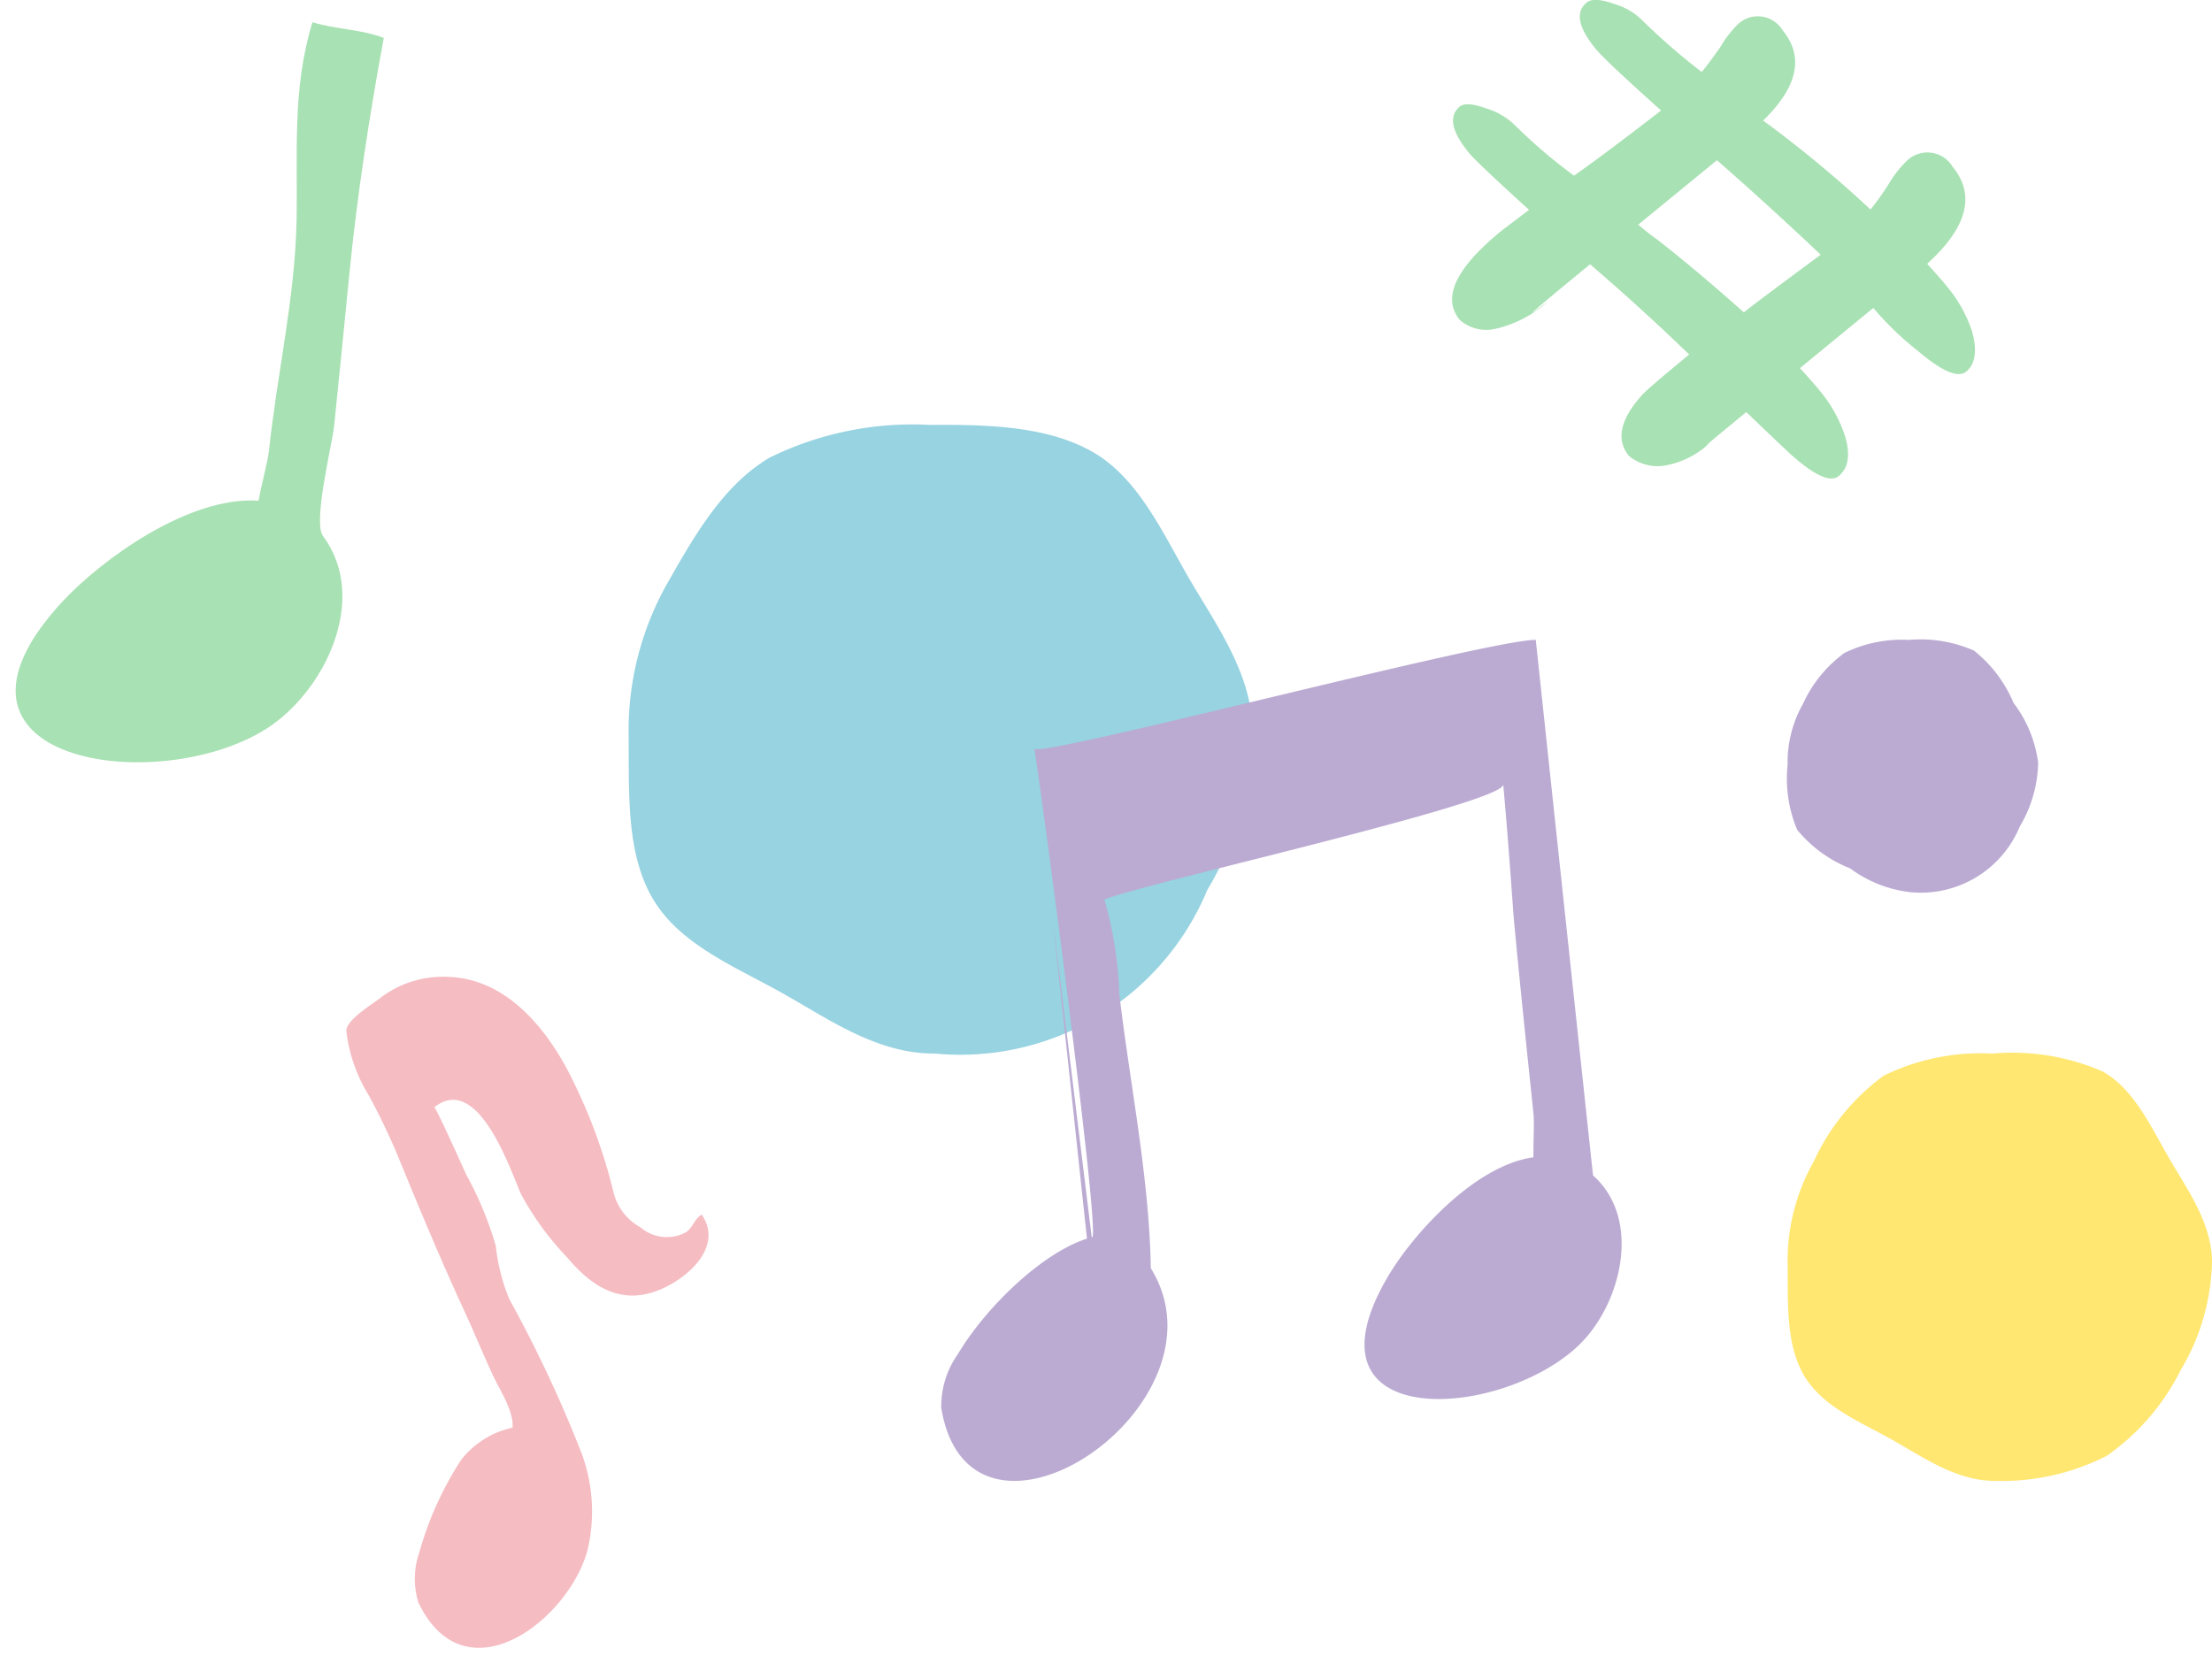 <svg xmlns="http://www.w3.org/2000/svg" width="85.783" height="65.139" viewBox="0 0 85.783 65.139"><defs><style>.a{fill:#97d3e1;}.b{fill:#ffe771;}.c{fill:#bbabd2;}.d{fill:#a8e1b3;}.e{fill:#f5bcc2;}</style></defs><g transform="translate(-935.842 -2827.81)"><path class="a" d="M732.744,140.746a12.586,12.586,0,0,1-1.778,6.145,10.368,10.368,0,0,1-10.567,6.338c-2.192.017-4.041-1.286-5.819-2.291-1.833-1.043-4.052-1.9-5.118-3.721-1.032-1.756-.917-4.091-.933-6.277a11.605,11.605,0,0,1,1.485-5.924c1.043-1.833,2.164-3.826,3.98-4.9a12.534,12.534,0,0,1,6.211-1.27c2.186-.017,4.527.033,6.3,1.038,1.833,1.043,2.766,3.235,3.837,5.052,1.038,1.761,2.369,3.622,2.385,5.808Z" transform="translate(251.693 2715.446)"/><path class="b" d="M602.508,43.753a8.519,8.519,0,0,1-1.209,4.173,8.886,8.886,0,0,1-2.87,3.334,8.935,8.935,0,0,1-4.308.974c-1.491.012-2.747-.875-3.956-1.561-1.244-.71-2.753-1.291-3.48-2.53-.7-1.2-.622-2.782-.634-4.267a7.836,7.836,0,0,1,1.01-4.026,8.523,8.523,0,0,1,2.706-3.328,8.544,8.544,0,0,1,4.226-.863,8.737,8.737,0,0,1,4.285.7c1.244.71,1.884,2.2,2.612,3.434.7,1.2,1.608,2.459,1.62,3.95Z" transform="translate(419.117 2833.018)"/><path class="c" d="M595.766,40.437a5.03,5.03,0,0,1-.714,2.464,4.152,4.152,0,0,1-4.238,2.544,4.81,4.81,0,0,1-2.336-.922,5.063,5.063,0,0,1-2.055-1.494,5.111,5.111,0,0,1-.374-2.519,4.627,4.627,0,0,1,.6-2.377,5.032,5.032,0,0,1,1.6-1.965,5.044,5.044,0,0,1,2.5-.509,5.158,5.158,0,0,1,2.53.416A5.114,5.114,0,0,1,594.81,38.1a4.854,4.854,0,0,1,.957,2.332Z" transform="translate(419.117 2816.972)"/><path class="d" d="M309.859,107.556c-.338.576-3.419,1.059-4.086,1.265q-2.869.885-5.735,1.784c-2.917.908-5.867,1.657-8.869,2.324.033.949.423,1.83.521,2.782,2.708-.283,4.9-1.468,7.329-2.442,2.769-1.111,5.751-1.624,8.6-2.492.445-.134,1.259-.233,1.962-.392.881,2.563,4.5,4.728,6.6,5.48,7.938,2.832,5.54-6.347,1.438-9.2-2.19-1.523-6.218-1.748-7.757.892Z" transform="matrix(-0.391, 0.921, -0.921, -0.391, 1168.58, 2605.269)"/><path class="e" d="M479.619,95.785a50.156,50.156,0,0,0-5.638-3.37,7.46,7.46,0,0,1-1.6-1.424,13.465,13.465,0,0,0-2.51-1.659c-.159-.1-2.457-1.525-2.474-1.464.646-2.07,3.79.353,4.663.906a11.277,11.277,0,0,0,2.848,1.035c1.442.417,2.807.391,3.706-.982.649-.992,1.1-2.757-.293-3.31-.141.3-.005.6-.116.9a1.563,1.563,0,0,1-1.57.838,2.145,2.145,0,0,1-1.608-.518,20.752,20.752,0,0,0-3.709-2.709c-1.823-1.073-4.312-1.9-6.281-.669a3.986,3.986,0,0,0-1.727,2.1c-.131.432-.621,1.431-.412,1.843a6.062,6.062,0,0,0,2.131,1.6,26.07,26.07,0,0,1,2.252,1.32c1.818,1.214,3.643,2.419,5.514,3.552.773.467,1.522.972,2.295,1.437.52.313,1.459.7,1.772,1.26a3.447,3.447,0,0,0-.954,2.159,12.959,12.959,0,0,0,.664,3.88,3.1,3.1,0,0,0,1.058,1.628c3.562,2.083,5.173-2.552,4.332-5.261a6.483,6.483,0,0,0-2.34-3.09Z" transform="translate(614.329 2536.551) rotate(34)"/><path class="c" d="M582.328,77.885c-.5-4.643-2.22-20.765-2.22-20.765-1.867-.007-19.378,4.628-19.446,4.218.321,1.952,2.565,18.881,2.244,18.953a.045.045,0,0,0-.019,0L561.37,67.882c.44,4.107.986,9.218,1.333,12.465-1.722.544-3.916,2.645-5,4.471a3.49,3.49,0,0,0-.65,2.1c1.133,6.788,11.411-.114,8.126-5.426-.058-3.536-.819-7.191-1.222-10.646a14.964,14.964,0,0,0-.577-3.652c1.254-.563,15.533-3.742,15.467-4.464.22,2.454.379,4.863.411,5.22.234,2.52.5,5.037.761,7.549.039.389-.012,1.082,0,1.691-2.266.314-4.653,2.962-5.619,4.585-3.645,6.124,4.358,5.626,7.394,2.689,1.621-1.568,2.462-4.872.524-6.58Z" transform="translate(415.292 2795.509)"/><path class="d" d="M251.147,787.295c-.317.258-.922-.008-1.822-.807-.588-.545-1.175-1.108-1.763-1.674-1.34,1.1-1.814,1.5-1.42,1.2a3.394,3.394,0,0,1-1.742.875,1.752,1.752,0,0,1-1.387-.372q-.774-.945.516-2.376c.228-.237.837-.753,1.818-1.56q-1.864-1.8-3.843-3.5-3.386,2.777-1.628,1.437a4.538,4.538,0,0,1-2.059,1.069,1.554,1.554,0,0,1-1.37-.351q-1.04-1.275,1.6-3.437c.051-.042.414-.317,1.091-.829-1.365-1.239-2.139-1.974-2.329-2.207-.685-.837-.8-1.433-.359-1.8.169-.139.516-.114,1.036.076a2.7,2.7,0,0,1,1.137.681,20.407,20.407,0,0,0,2.257,1.924q1.16-.812,3.378-2.528-2.143-1.915-2.532-2.384c-.685-.837-.8-1.433-.359-1.8.19-.156.545-.14,1.07.051a2.544,2.544,0,0,1,1.137.681,24.64,24.64,0,0,0,2.257,1.957c.148-.165.389-.49.731-.977a4.183,4.183,0,0,1,.621-.82,1.124,1.124,0,0,1,1.788.182q1.262,1.541-.757,3.5a45.418,45.418,0,0,1,4.164,3.45,10.193,10.193,0,0,0,.714-1,4.069,4.069,0,0,1,.655-.845,1.14,1.14,0,0,1,1.818.19q1.344,1.642-.989,3.762c.368.406.63.706.786.9a5.337,5.337,0,0,1,.955,1.721c.207.748.127,1.268-.228,1.56q-.476.387-1.868-.8a11.593,11.593,0,0,1-1.733-1.67l-2.845,2.334q.552.609.786.9a5.294,5.294,0,0,1,.955,1.721c.224.727.144,1.255-.245,1.573Zm-.7-8.586q-2.118-2-4.024-3.665l-3.052,2.5a9.1,9.1,0,0,0,.727.571q1.522,1.186,3.369,2.832.361-.3,2.98-2.236Z" transform="translate(756.003 2058.98)"/></g></svg>